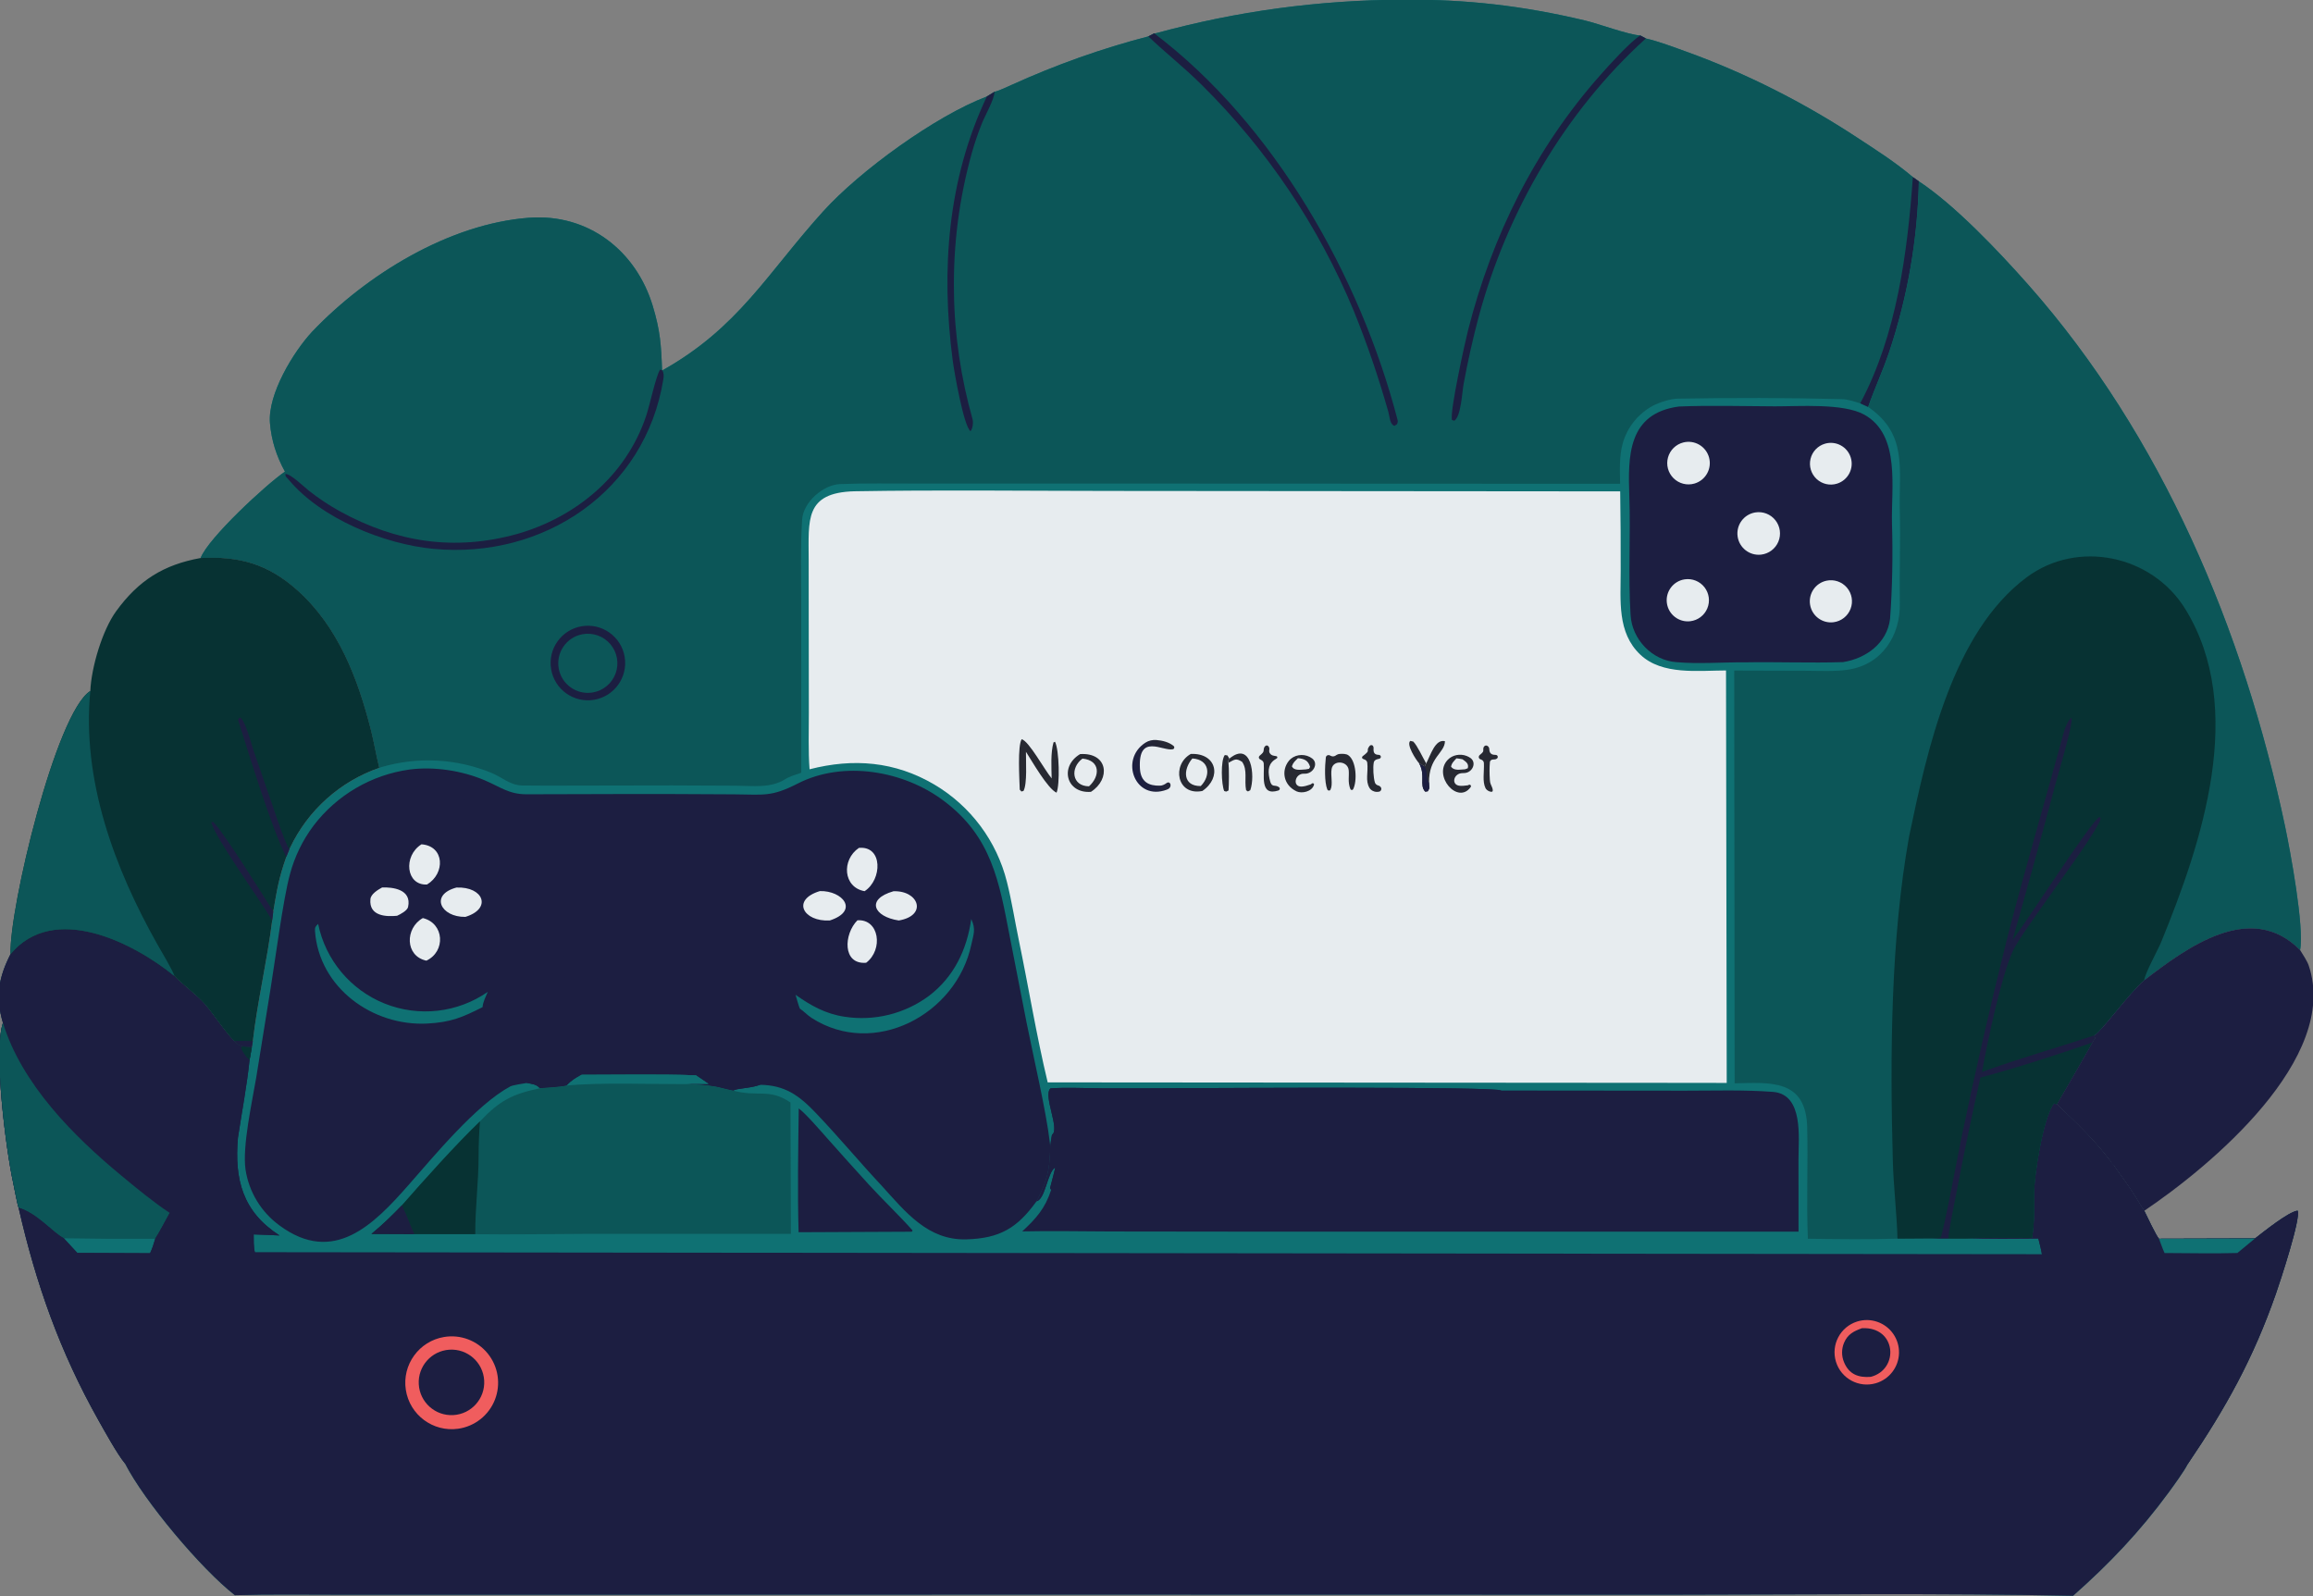 <svg width="971" height="670" viewBox="0 0 971 670" fill="none" xmlns="http://www.w3.org/2000/svg">
<rect x="0" y="0" width="971" height="670" fill="#808080" stroke="none"/>
<g clip-path="url(#clip0_40_20)">
<path d="M484.532 14C484.771 13.985 485.01 13.971 485.249 13.956C519.445 4.618 553.473 0.064 588.876 -0.142C615.688 -0.297 639.119 2.375 665.271 8.577C671.177 9.978 683.486 14.581 688.612 14.896L690.931 16.141C696.186 17.326 702.94 19.89 708.029 21.727C732.986 30.736 757.235 43.051 779.414 57.61C787.488 62.91 795.612 68.04 803.026 74.346L805.536 76.112C820.722 86.147 838.982 105.423 851.479 119.545C907.687 183.065 941.917 264.676 959.301 347.027C961.453 357.22 967.416 389.28 965.581 398.819C944.793 377.778 917.793 397.975 900.133 411.504C893.692 416.977 882.178 433.047 879.142 434.681L879.495 435.789C879.147 436.333 878.607 437.119 878.312 437.659C877.78 438.954 863.396 463.654 863.467 463.592C872.078 471.783 878.898 478.18 886.149 487.699L887.507 489.487C890.581 493.765 893.598 497.875 896.421 502.335C897.167 503.515 899.417 507.427 900.175 508.273C901.144 510.249 905.217 518.881 906.348 520.031L946.616 519.922C950.205 517.156 960.676 508.685 964.54 508.226C966.016 511.292 957.188 538.07 955.408 543.152C945.847 570.447 934.455 590.941 918.415 614.585C917.174 617.219 912.38 623.824 910.468 626.427C898.333 642.952 885.559 656.394 870.272 669.9C814.448 668.717 756.29 669.407 700.404 669.45L442.639 669.396L217.391 669.448L142.593 669.444C128.155 669.444 112.946 669.212 98.598 669.648C84.552 658.726 60.526 630.182 52.465 614.327C49.367 610.667 43.741 600.483 41.276 596.101C25.213 567.55 15.078 538.999 7.819 507.024C7.254 505.591 5.91 498.227 5.513 496.411C2.51 482.659 -2.833 441.298 1.243 429.395C-1.992 418.468 -0.593 410.393 4.429 400.55C22.556 378.76 55.847 395.606 73.229 409.746C76.224 413.055 82.467 417.453 86.033 421.598C89.858 426.044 94.537 433.339 98.302 436.999C99.842 438.609 99.754 438.525 101.885 439.231L105.711 439.632L106.15 437.036C107.92 421.281 112.226 402.936 114.27 386.376L114.717 382.648C116.314 373.404 117.021 368.674 120.181 359.743L121.439 356.644C121.558 356.378 121.678 356.113 121.797 355.847C129.278 340.105 142.767 328.026 159.236 322.322C157.958 317.21 157.076 311.793 155.755 306.56C150.282 284.889 141.995 263.144 124.939 247.858C112.527 236.735 100.455 233.368 84.222 234.247C87.369 225.902 111.994 203.125 119.622 197.985C116.087 191.566 113.942 184.932 113.337 177.634C112.334 165.531 123.1 147.749 131.119 139.154C154.017 115.149 188.636 93.932 222.005 91.414C247.063 89.523 267.077 105.323 274.045 128.489C277.164 138.858 277.572 144.827 277.939 155.552C310.081 137.608 322.108 114.65 345.647 88.654C360.985 71.715 392.798 48.599 414.287 40.509L417.489 38.531C418.796 38.348 423.21 36.309 424.711 35.627C443.109 27.261 462.493 20.35 482.077 15.281L484.532 14Z" fill="#0F7173"/>
<path d="M4.429 400.55C22.556 378.76 55.847 395.606 73.229 409.746C76.224 413.055 82.467 417.453 86.033 421.598C89.858 426.044 94.537 433.339 98.302 436.999C99.842 438.609 99.754 438.525 101.885 439.231L105.711 439.632L104.758 445.052C103.698 455.434 101.461 467.177 99.881 477.644C98.388 495.108 101.83 508.647 117.345 518.637C113.784 518.486 110.04 518.265 106.494 518.192C106.528 520.454 106.407 523.564 106.996 525.658L857.198 526.509C856.871 524.413 856.207 521.997 855.699 519.902C845.552 520.03 835.404 520.022 825.257 519.876C833.975 519.434 844.222 519.648 853.053 519.623L853.137 519.122C854.127 512.698 853.889 507.282 853.896 501.1C853.903 493.549 857.719 468.816 862.278 463.154L863.467 463.592C872.078 471.783 878.898 478.18 886.149 487.699L887.507 489.487C890.581 493.765 893.598 497.875 896.421 502.335C897.167 503.515 899.417 507.427 900.175 508.273C901.144 510.249 905.217 518.881 906.348 520.031L946.616 519.922C950.205 517.156 960.676 508.685 964.54 508.226C966.016 511.292 957.188 538.07 955.408 543.152C945.847 570.447 934.455 590.941 918.415 614.585C917.174 617.219 912.38 623.824 910.468 626.427C898.333 642.952 885.559 656.394 870.272 669.9C814.448 668.717 756.29 669.407 700.404 669.45L442.639 669.396L217.391 669.448L142.593 669.444C128.155 669.444 112.946 669.212 98.598 669.648C84.552 658.726 60.526 630.182 52.465 614.327C49.367 610.667 43.741 600.483 41.276 596.101C25.213 567.55 15.078 538.999 7.819 507.024C7.254 505.591 5.91 498.227 5.513 496.411C2.51 482.659 -2.833 441.298 1.243 429.395C-1.992 418.468 -0.593 410.393 4.429 400.55Z" fill="#1C1E41"/>
<path d="M853.053 519.623L853.137 519.122C854.127 512.698 853.889 507.282 853.896 501.1C853.903 493.549 857.719 468.816 862.278 463.154L863.467 463.592C872.078 471.783 878.898 478.18 886.149 487.699L887.507 489.487C890.581 493.765 893.598 497.875 896.421 502.335C897.167 503.515 899.417 507.427 900.175 508.273C901.144 510.249 905.217 518.881 906.348 520.031L946.616 519.922C950.205 517.156 960.676 508.685 964.54 508.226C966.016 511.292 957.188 538.07 955.408 543.152C945.847 570.447 934.455 590.941 918.415 614.585C906.209 615.096 894.529 615.278 882.578 612.159C858.683 605.922 835.025 591.987 819.578 572.551C814.362 565.987 809.976 558.883 805.64 551.794C826.269 549.955 851.77 559.054 868.553 570.615C877.477 576.762 884.677 583.613 892.38 590.995C897.172 595.588 908.046 607.056 913.093 609.677C907.034 602.744 899.828 595.849 893.481 588.729C878.157 571.541 862.612 548.968 857.198 526.509C856.871 524.413 856.207 521.997 855.699 519.902C845.552 520.03 835.404 520.022 825.257 519.876C833.975 519.434 844.222 519.648 853.053 519.623Z" fill="#1C1E41"/>
<path d="M906.348 520.031L946.616 519.922L939.253 525.997C928.175 536.819 922.028 545.331 917.158 559.96C914.941 547.208 913.574 538.38 908.677 526.011C907.881 524.265 907.05 521.869 906.348 520.031Z" fill="#1C1E41"/>
<path d="M906.348 520.031L946.616 519.922L939.253 525.997C929.498 526.296 918.524 526.03 908.677 526.011C907.881 524.265 907.05 521.869 906.348 520.031Z" fill="#0F7173"/>
<path d="M4.429 400.55C22.556 378.76 55.847 395.606 73.229 409.746C76.224 413.055 82.467 417.453 86.033 421.598C89.858 426.044 94.537 433.339 98.302 436.999C99.842 438.609 99.754 438.525 101.885 439.231L105.711 439.632L104.758 445.052C103.698 455.434 101.461 467.177 99.881 477.644C96.356 478.508 91.536 483.911 89.297 486.813C88.023 488.527 88.56 488.297 86.829 489.037C79.026 496.863 77.124 502.246 71.263 509.173C69.495 512.327 67.013 517.122 65.147 520.046C64.455 522.268 63.98 524.026 62.952 526.132L32.52 526.008L26.809 519.824C22.337 517.627 15.57 509.224 7.819 507.024C7.254 505.591 5.91 498.227 5.513 496.411C2.51 482.659 -2.833 441.298 1.243 429.395C-1.992 418.468 -0.593 410.393 4.429 400.55Z" fill="#1C1E41"/>
<path d="M1.243 429.395C9.148 455.118 30.839 476.9 51.096 493.639C57.282 498.751 64.572 504.797 71.263 509.173C69.495 512.327 67.013 517.122 65.147 520.046C64.455 522.268 63.98 524.026 62.952 526.132L32.52 526.008L26.809 519.824C22.337 517.627 15.57 509.224 7.819 507.024C7.254 505.591 5.91 498.227 5.513 496.411C2.51 482.659 -2.833 441.298 1.243 429.395Z" fill="#0C5658"/>
<path d="M26.809 519.824C39.587 520.05 52.367 520.124 65.147 520.046C64.455 522.268 63.98 524.026 62.952 526.132L32.52 526.008L26.809 519.824Z" fill="#0F7173"/>
<path d="M66.357 456.84C59.512 446.746 50.033 432.17 43.171 421.679C42.593 420.795 43.027 419.983 43.409 419.209C46.352 420.057 58.216 440.446 60.84 444.218C70.389 457.946 78.92 473.736 89.297 486.813C88.023 488.527 88.56 488.297 86.829 489.037C83.06 481.967 72.736 467.045 67.941 459.604C61.924 457.396 30.648 446.392 26.968 443.919L27.063 443.553C33.826 443.723 59.366 453.715 66.357 456.84Z" fill="#1C1E41"/>
<path d="M104.758 445.052C103.415 443.781 101.706 441.614 101.149 439.827L101.885 439.231L105.711 439.632L104.758 445.052Z" fill="#073233"/>
<path d="M89.297 486.813C91.536 483.911 96.356 478.508 99.881 477.644C98.388 495.108 101.83 508.647 117.345 518.637C113.784 518.486 110.04 518.265 106.494 518.192C106.528 520.454 106.407 523.564 106.996 525.658C107.15 528.738 106.76 532.202 106.187 535.228C100.499 565.257 80.296 588.434 59.013 608.684C69.922 602.78 78.152 592.578 86.328 583.398C104.368 563.141 130.509 552.668 157.543 552.962C154.407 563.326 151.319 571.831 144.686 580.608C122.689 609.715 86.207 613.41 52.465 614.327C49.367 610.667 43.741 600.483 41.276 596.101C25.213 567.55 15.078 538.999 7.819 507.024C15.57 509.224 22.337 517.627 26.809 519.824L32.52 526.008L62.952 526.132C63.98 524.026 64.455 522.268 65.147 520.046C67.013 517.122 69.495 512.327 71.263 509.173C77.124 502.246 79.026 496.863 86.829 489.037C88.56 488.297 88.023 488.527 89.297 486.813Z" fill="#1C1E41"/>
<path d="M32.52 526.008L62.952 526.132C56.981 540.68 55.242 550.621 54.396 565.966C47.885 547.741 43.948 540.901 32.52 526.008Z" fill="#1C1E41"/>
<path d="M186.428 561.258C193.352 560.107 200.36 562.769 204.774 568.226C209.189 573.683 210.326 581.093 207.753 587.624C205.179 594.154 199.292 598.795 192.342 599.774C181.779 601.262 171.984 593.98 170.365 583.437C168.747 572.894 175.906 563.008 186.428 561.258Z" fill="#F05D5E"/>
<path d="M188.658 566.591C196.267 566.108 202.816 571.906 203.259 579.517C203.701 587.128 197.867 593.646 190.254 594.048C182.698 594.446 176.24 588.666 175.801 581.113C175.362 573.56 181.108 567.071 188.658 566.591Z" fill="#1C1E41"/>
<path d="M779.63 554.768C782.41 553.897 785.396 553.946 788.146 554.907C793.698 556.85 797.361 562.156 797.207 568.036C797.053 573.916 793.119 579.024 787.473 580.673C780.348 582.755 772.875 578.709 770.724 571.604C768.573 564.499 772.547 556.988 779.63 554.768Z" fill="#F05D5E"/>
<path d="M781.643 557.565C796.187 556.834 797.408 574.876 785.358 577.989C780.215 578.412 776.185 576.948 774.094 571.767C773.026 569.17 773.045 566.253 774.144 563.67C775.695 560.06 778.162 558.861 781.643 557.565Z" fill="#1C1E41"/>
<path d="M484.532 14C484.771 13.985 485.01 13.971 485.249 13.956C519.445 4.618 553.473 0.064 588.876 -0.142C615.688 -0.297 639.119 2.375 665.271 8.577C671.177 9.978 683.486 14.581 688.612 14.896L690.931 16.141C696.186 17.326 702.94 19.89 708.029 21.727C732.986 30.736 757.235 43.051 779.414 57.61C787.488 62.91 795.612 68.04 803.026 74.346L805.536 76.112C805.015 100.521 800.805 124.711 793.05 147.861C790.383 155.719 786.928 163.178 784.245 170.824L780.922 169.326C778.502 168.535 775.663 167.625 773.112 167.557C750.22 166.952 727.14 166.946 704.246 167.355C701.239 167.409 696.504 168.955 693.968 170.289C687.77 173.605 683.178 179.288 681.238 186.043C679.718 191.402 680.043 197.554 680.12 203.094L453.932 202.995L384.553 202.999C373.959 203.013 363.293 202.816 352.717 203.208C345.508 203.476 337.206 210.841 336.736 218.108C335.981 229.764 336.336 241.829 336.358 253.558L336.367 324.376C334.305 325.067 331.418 325.975 329.623 327.101C323.423 330.989 316.258 329.865 308.935 329.827L282.053 329.711L240.934 329.783C233.671 329.801 226.41 329.857 219.149 329.739C214.229 329.659 210.86 326.332 206.426 324.501C191.761 318.436 175.466 317.552 160.23 321.994C159.899 322.103 159.567 322.212 159.236 322.322C157.958 317.21 157.076 311.793 155.755 306.56C150.282 284.889 141.995 263.144 124.939 247.858C112.527 236.735 100.455 233.368 84.222 234.247C87.369 225.902 111.994 203.125 119.622 197.985C116.087 191.566 113.942 184.932 113.337 177.634C112.334 165.531 123.1 147.749 131.119 139.154C154.017 115.149 188.636 93.932 222.005 91.414C247.063 89.523 267.077 105.323 274.045 128.489C277.164 138.858 277.572 144.827 277.939 155.552C310.081 137.608 322.108 114.65 345.647 88.654C360.985 71.715 392.798 48.599 414.287 40.509L417.489 38.531C418.796 38.348 423.21 36.309 424.711 35.627C443.109 27.261 462.493 20.35 482.077 15.281L484.532 14Z" fill="#0C5658"/>
<path d="M484.532 14C534.903 52.116 571.026 115.915 586.724 176.367C586.881 176.971 586.706 177.53 586.478 178.076L585.385 178.781C583.378 178.095 583.38 174.818 582.807 172.805C578.662 158.241 573.98 144.493 568.285 130.443C553.52 94.908 531.824 62.67 504.463 35.612C496.641 27.84 489.235 22.186 482.077 15.281L484.532 14Z" fill="#1C1E41"/>
<path d="M690.931 16.141C656.973 46.934 632.622 88.881 620.742 133.038C618.263 142.365 616.152 151.786 614.413 161.279C613.768 164.788 613.354 174.756 610.535 176.629L609.541 176.306C608.535 172.942 614.995 143.743 616.257 138.768C626.361 98.95 644.501 62.356 671.806 31.519C675.206 27.679 684.55 17.294 688.612 14.896L690.931 16.141Z" fill="#1C1E41"/>
<path d="M417.489 38.531C417.465 41.689 413.558 48.399 412.162 51.905C410.59 55.846 409.217 59.864 408.05 63.943C402.654 83.134 400.105 103.014 400.485 122.945C400.666 140.405 403.469 159.003 408.22 175.75C408.651 177.271 408.433 179.766 407.425 181.01C404.525 178.881 400.551 155.898 399.942 151.254C394.973 113.315 397.805 75.242 414.287 40.509L417.489 38.531Z" fill="#1C1E41"/>
<path d="M803.026 74.346L805.536 76.112C805.015 100.521 800.805 124.711 793.05 147.861C790.383 155.719 786.928 163.178 784.245 170.824L780.922 169.326C796.21 140.686 800.749 106.153 803.026 74.346Z" fill="#1C1E41"/>
<path d="M244.239 262.893C252.756 261.482 260.807 267.234 262.234 275.749C263.661 284.263 257.924 292.325 249.412 293.768C240.878 295.214 232.79 289.459 231.359 280.922C229.929 272.385 235.699 264.308 244.239 262.893Z" fill="#1C1E41"/>
<path d="M244.454 266.26C248.848 265.425 253.352 267.018 256.243 270.432C259.134 273.845 259.964 278.549 258.417 282.746C256.87 286.943 253.185 289.983 248.77 290.703C242.067 291.797 235.73 287.3 234.549 280.612C233.368 273.923 237.782 267.528 244.454 266.26Z" fill="#0C5658"/>
<path d="M277.09 155.151L278.039 155.484C278.717 156.611 278.686 157.863 278.477 159.178C270.941 206.146 228.221 234.803 181.968 230.409C161.128 228.429 134.674 217.634 121.106 201.27C119.888 199.801 119.909 200.395 119.79 198.974C121.952 198.838 127.531 204.276 129.492 205.85C133.654 209.147 138.082 212.095 142.73 214.664C166.509 227.719 190.723 231.423 217.041 224.177C241.997 217.034 262.914 199.546 271.261 174.575C272.748 170.129 275.314 158.037 277.09 155.151Z" fill="#1C1E41"/>
<path d="M805.536 76.112C820.722 86.147 838.982 105.423 851.479 119.545C907.687 183.065 941.917 264.676 959.301 347.027C961.453 357.22 967.416 389.28 965.581 398.819C944.793 377.778 917.793 397.975 900.133 411.504C893.692 416.977 882.178 433.047 879.142 434.681L879.495 435.789C879.147 436.333 878.607 437.119 878.312 437.659C877.78 438.954 863.396 463.654 863.467 463.592L862.278 463.154C857.719 468.816 853.903 493.549 853.896 501.1C853.889 507.282 854.127 512.698 853.137 519.122L853.053 519.623C844.222 519.648 833.975 519.434 825.257 519.876L817.898 519.894C815.585 519.909 813.272 519.902 810.959 519.876L796.561 519.972C784.797 520.359 770.772 520.167 758.939 520.014C758.315 504.558 759.03 488.755 758.664 473.267C758.181 452.82 743.052 454.468 728.204 454.779L728.026 281.489L757.868 281.576C763.65 281.588 770.149 281.964 775.759 281.138C789.994 279.042 797.93 266.794 797.541 253.048C797.349 240.251 797.868 227.38 797.541 214.589C797.088 196.836 800.974 182.332 784.245 170.824C786.928 163.178 790.383 155.719 793.05 147.861C800.805 124.711 805.015 100.521 805.536 76.112Z" fill="#0C5658"/>
<path d="M796.561 519.972C796.291 509.477 794.903 498.193 794.607 487.283C793.412 443.242 793.671 394.406 801.458 351.054C809.01 314.971 819.648 265.568 850.762 242.376C872.219 226.382 903.434 233.039 917.379 255.648C943.182 297.482 924.406 353.634 907.26 395.464C905.784 399.064 900.565 408.302 900.133 411.504C893.692 416.977 882.178 433.047 879.142 434.681L879.495 435.789C879.147 436.333 878.607 437.119 878.312 437.659C877.78 438.954 863.396 463.654 863.467 463.592L862.278 463.154C857.719 468.816 853.903 493.549 853.896 501.1C853.889 507.282 854.127 512.698 853.137 519.122L853.053 519.623C844.222 519.648 833.975 519.434 825.257 519.876L817.898 519.894C815.585 519.909 813.272 519.902 810.959 519.876L796.561 519.972Z" fill="#073233"/>
<path d="M878.312 437.659C877.78 438.954 863.396 463.654 863.467 463.592L862.278 463.154C857.719 468.816 853.903 493.549 853.896 501.1C853.889 507.282 854.127 512.698 853.137 519.122L853.053 519.623C844.222 519.648 833.975 519.434 825.257 519.876L817.898 519.894C818.003 516.974 820.5 504.92 821.166 501.441C824.283 485.021 827.687 468.656 831.375 452.355C844.463 448.93 865.938 442.054 878.312 437.659Z" fill="#073233"/>
<path d="M810.959 519.876C812.474 519.825 813.18 519.847 814.687 519.49C815.713 518.084 822.407 482.541 823.13 478.97C829.118 450.128 835.698 421.411 842.867 392.839C850.241 364.424 858.667 335.716 866.413 307.346C866.898 305.573 868.128 302.274 869.633 301.275C870.345 303.927 863.993 324.986 862.787 329.518C856.99 351.258 851.019 372.951 844.876 394.595C850.159 387.975 877.995 344.388 881.372 342.949L881.903 343.523C880.645 349.821 848.481 391.137 844.91 399.38C839.723 411.355 834.422 437.035 832.04 450.011C846.928 444.526 863.856 439.744 879.142 434.681L879.495 435.789C879.147 436.333 878.607 437.119 878.312 437.659C865.938 442.054 844.463 448.93 831.375 452.355C827.687 468.656 824.283 485.021 821.166 501.441C820.5 504.92 818.003 516.974 817.898 519.894C815.585 519.909 813.272 519.902 810.959 519.876Z" fill="#1C1E41"/>
<path d="M358.607 206.235C393.986 205.62 430.806 206.073 466.273 206.093L680.157 206.276C680.329 217.379 680.398 228.484 680.363 239.588C680.396 252 678.759 265.543 688.644 274.857C697.806 283.491 712.869 281.481 724.584 281.451L724.879 454.603L704.25 454.574L439.821 454.372C435.094 434.714 431.76 414.178 427.643 394.375C426.012 386.529 424.678 377.968 422.713 370.246C418.446 353.107 407.493 338.391 392.3 329.384C375.738 319.607 358.204 318.202 339.849 322.944C339.28 315.348 339.564 306.926 339.552 299.238L339.505 259.203L339.484 234.92C339.467 218.271 337.73 206.808 358.607 206.235Z" fill="#E7ECEF"/>
<path d="M453.436 316.564C465.138 315.809 466.382 327.016 457.976 332.407C447.609 333.2 444.685 321.762 453.436 316.564Z" fill="#272932"/>
<path d="M454.421 318.453C461.994 319.199 461.872 325.859 457.164 330.091C449.895 330.017 449.195 322.282 454.421 318.453Z" fill="#E7ECEF"/>
<path d="M499.899 316.5C510.709 316.009 513.104 326.347 504.744 332.05C493.962 334.162 491.814 321.001 499.899 316.5Z" fill="#272932"/>
<path d="M500.555 318.398C507.838 318.867 508.448 325.556 504.078 329.98C496.443 330.059 496.603 322.98 500.555 318.398Z" fill="#E7ECEF"/>
<path d="M428.912 310.301C432.042 311.233 438.356 322.98 441.488 326.766C441.399 322.045 441.016 316.067 442.268 311.645L442.899 311.388C444.689 314.886 444.992 329.393 443.54 332.763C439.813 331.096 433.262 319.571 430.695 315.594C430.633 319.544 431.303 329.008 429.667 332.028L428.794 332.276L428.09 331.487C427.961 327.054 427.108 313.067 428.912 310.301Z" fill="#272932"/>
<path d="M541.075 319.386C543.127 316.859 546.93 316.259 549.823 317.751C550.187 317.939 550.531 318.152 550.848 318.394C553.728 320.592 551.164 325.017 547.548 324.793C543.537 324.544 542.413 330.35 546.429 330.2C547.524 330.159 548.773 329.795 550.145 329.314C550.262 329.273 550.371 329.211 550.466 329.132L550.736 328.91C550.915 328.763 551.167 328.741 551.369 328.856C551.573 328.972 551.687 329.206 551.622 329.432C550.79 332.365 546.491 333.223 544.321 332.215C538.725 329.616 537.801 323.419 541.075 319.386Z" fill="#272932"/>
<path d="M544.877 318.284C547.507 318.49 549.246 319.28 549.982 321.958L549.518 322.74L548.125 322.99C546.114 323.082 543.245 323.709 542.341 321.679C542.899 320.033 543.649 319.508 544.877 318.284Z" fill="#E7ECEF"/>
<path d="M607.748 318.978C609.744 316.876 613.007 316.295 615.707 317.347C616.288 317.574 616.832 317.858 617.313 318.208C620.011 320.171 618.139 324.326 614.807 324.515C614.496 324.533 614.183 324.543 613.872 324.551C610.162 324.649 609.07 329.48 612.762 329.863C613.732 329.964 614.842 329.846 616.137 329.679C616.302 329.658 616.458 329.59 616.589 329.488C616.697 329.405 616.722 329.402 616.858 329.402C617.173 329.404 617.456 329.618 617.513 329.928C617.542 330.085 617.504 330.256 617.411 330.386C612.017 337.956 601.36 325.705 607.748 318.978Z" fill="#272932"/>
<path d="M611.416 318.341C612.394 318.426 613.007 318.562 613.971 318.744C615.424 319.818 616.691 320.538 616.185 322.506L615.046 322.938C612.898 323.04 610.503 323.653 609.154 321.875C609.426 320.288 610.327 319.571 611.416 318.341Z" fill="#E7ECEF"/>
<path d="M480.875 311.746C482.226 310.882 483.848 310.529 485.448 310.652C488.034 310.852 490.801 311.572 492.692 313.161C492.946 313.375 493.026 313.726 492.917 314.039C492.836 314.272 492.661 314.465 492.421 314.522C488.171 315.525 477.715 307.558 478.54 322.593C478.853 328.297 482.328 329.951 487.023 329.816C487.95 329.79 488.919 329.32 489.661 328.764C491.28 327.552 492.225 330.209 490.461 331.198C490.258 331.312 490.039 331.414 489.803 331.502C476.518 336.47 469.814 318.82 480.875 311.746Z" fill="url(#paint0_linear_40_20)"/>
<path d="M561.064 316.94C561.47 316.675 561.937 316.517 562.421 316.488C563.653 316.414 565.092 316.392 566.028 317.047C569.42 319.418 569.813 327.894 568.051 331.312C567.947 331.514 567.736 331.632 567.51 331.638C567.242 331.645 566.993 331.492 566.892 331.244C565.688 328.281 566.472 325.657 566.173 323.215C565.704 319.374 559.687 318.937 559.024 322.75C558.51 325.7 559.656 329.171 558.541 331.506C558.374 331.855 557.949 331.964 557.596 331.804C557.42 331.725 557.276 331.586 557.203 331.407C555.95 328.324 556.166 321.604 556.584 317.986C556.634 317.557 556.923 317.197 557.327 317.046C557.647 316.926 558.002 316.951 558.302 317.114L558.625 317.289C559.265 317.637 560.044 317.606 560.654 317.208L561.064 316.94Z" fill="#272932"/>
<path d="M622.695 314.416C622.666 313.512 623.403 312.707 624.247 313.031C624.754 313.226 625.151 313.767 625.187 314.309C625.217 314.772 625.251 315.067 625.34 315.433C625.527 316.199 626.199 316.752 626.984 316.833C627.309 316.866 627.634 316.891 627.962 316.909C628.333 316.93 628.652 317.182 628.747 317.541C628.822 317.822 628.751 318.126 628.537 318.322C627.939 318.868 627.66 318.766 626.537 318.862C626.198 318.891 625.89 319.073 625.688 319.347C625.553 319.531 625.471 319.75 625.453 319.978C625.252 322.587 625.275 324.782 625.449 327.415C625.504 328.242 625.614 328.762 625.772 329.096C626.796 331.265 627.356 333.069 625.134 332.164C624.574 331.936 623.896 331.423 623.629 330.881C622.218 328.018 623.11 324.069 622.943 320.334C622.914 319.699 622.504 319.151 621.914 318.917C621.761 318.856 621.608 318.797 621.454 318.738C621.06 318.586 620.793 318.213 620.785 317.79C620.779 317.482 620.914 317.186 621.15 316.988C622.659 315.719 622.735 315.65 622.695 314.416Z" fill="#272932"/>
<path d="M574.909 313.195C575.302 312.68 576.019 312.623 576.385 313.158C576.536 313.379 576.636 313.669 576.627 313.937C576.598 314.744 576.566 315.154 576.73 315.705C576.936 316.397 577.63 316.804 578.352 316.847L578.87 316.878C579.11 316.893 579.333 317.008 579.484 317.195L579.504 317.22C579.688 317.448 579.733 317.758 579.621 318.029C579.524 318.264 579.32 318.439 579.073 318.5L578.151 318.728C577.446 318.902 576.838 319.365 576.709 320.08C576.319 322.231 576.551 326.308 577.168 328.45C577.375 329.169 578.009 329.612 578.734 329.796C579.048 329.875 579.149 329.943 579.507 330.29C579.776 330.552 579.909 330.924 579.87 331.297C579.813 331.828 579.42 332.27 578.891 332.35C577.815 332.511 577.183 332.435 576.271 331.991C575.72 331.723 575.243 331.312 574.929 330.787C573.071 327.683 574.433 324.332 573.989 320.243C573.925 319.653 573.546 319.145 573.002 318.909C572.744 318.797 572.485 318.692 572.219 318.591C571.97 318.497 571.798 318.265 571.79 317.998C571.783 317.786 571.886 317.581 572.056 317.454C575.85 314.598 573.096 315.571 574.909 313.195Z" fill="#272932"/>
<path d="M530.55 314.395C530.655 313.435 531.571 312.523 532.322 313.13C532.72 313.452 532.951 314.069 532.872 314.574C532.81 314.975 532.778 315.243 532.825 315.549C532.939 316.303 533.562 316.895 534.286 317.134C534.716 317.276 535.046 317.302 535.821 317.44C535.994 317.471 536.137 317.592 536.197 317.758C536.283 317.994 536.177 318.257 535.957 318.379C532.487 320.313 532.176 323.054 532.914 326.788C533.816 331.344 535.085 328.937 537.013 330.548C537.48 330.938 537.261 331.653 536.683 331.841C528.619 334.426 530.962 325.131 530.518 320.465C530.454 319.793 529.982 319.259 529.362 318.992C528.974 318.825 528.589 318.565 528.489 318.155C528.275 317.283 529.343 316.996 530.153 315.947C530.347 315.696 530.441 315.386 530.475 315.07C530.497 314.878 530.522 314.643 530.55 314.395Z" fill="#272932"/>
<path d="M598.72 320.464C600.611 316.908 602.476 310.175 606.588 311.142C606.545 316.164 599.724 317.842 599.911 328.609C599.959 330.709 600.315 330.738 599.384 332.17L598.325 332.34C595.683 329.612 598.594 325.438 595.696 320.362L598.038 321.74L598.72 320.464Z" fill="#272932"/>
<path d="M595.696 320.362L598.038 321.74C599.669 324.706 598.102 325.683 599.911 328.609C599.959 330.709 600.315 330.738 599.384 332.17L598.325 332.34C595.683 329.612 598.594 325.438 595.696 320.362Z" fill="#1C1E41"/>
<path d="M516.08 318.471C525.381 310.766 527.009 325.812 524.865 331.724L523.882 332.252L523.111 331.727C522.294 327.36 523.827 323.328 521.453 319.817C518.848 318.184 518.377 318.786 515.718 320.218C515.449 319.197 515.504 319.733 516.08 318.471Z" fill="#272932"/>
<path d="M515.718 320.218C515.987 322.329 515.935 329.591 515.74 331.817C514.547 332.409 515.148 332.396 513.92 332.068C512.724 329.278 512.385 319.279 514.173 316.957L515.274 317.119L516.08 318.471C515.504 319.733 515.449 319.197 515.718 320.218Z" fill="#272932"/>
<path d="M595.696 320.362C594.47 319.053 590.214 312.486 592.053 311.02L593.294 311.311C595.015 313.003 597.179 317.866 598.72 320.464L598.038 321.74L595.696 320.362Z" fill="#272932"/>
<path d="M221.23 454.614C219.764 454.84 215.255 455.518 214.198 456.086C199.95 463.733 182.194 485.313 171.44 497.53C156.963 513.975 140.15 531.198 117.464 514.53C109.703 508.93 104.518 500.446 103.075 490.985C101.663 481.333 105.819 462.656 107.582 452.234L113.585 415.025C115.514 403.244 118.834 377.516 121.719 366.999C123.684 359.619 127.052 352.687 131.638 346.58C141.447 333.717 155.945 325.254 171.97 323.038C182.268 321.696 193.959 323.505 203.497 327.572C209.989 330.34 213.672 333.432 220.965 333.434C240.614 333.439 260.319 333.269 279.964 333.321L308.2 333.456C320.495 333.514 323.637 334.691 334.898 328.924C354.077 319.101 379.509 323.545 396.26 336.238C416.337 351.289 419.455 370.194 423.863 392.964L430.945 429.214C433.726 443.218 439.229 466.6 440.734 479.697C440.793 480.197 440.846 480.698 440.895 481.199C440.794 491.095 439.723 495.459 435.202 504.298C435.148 504.341 435.094 504.384 435.04 504.427C427.074 515.41 419.842 519.89 405.621 520.274C389.509 520.709 380.148 508.78 370.086 497.708C360.679 487.657 351.863 477.007 342.34 467.068C335.318 459.739 329.429 455.539 319.076 455.394C314.995 456.94 309.339 456.765 307.805 457.84C306.439 457.686 302.189 456.469 300.305 456.137C295.779 455.34 292.365 455.254 287.811 455.114C290.415 454.848 294.72 455.007 297.458 455.033L292.134 451.403C276.115 450.861 260.12 451.212 244.102 451.205C241.41 452.777 240.193 453.409 237.925 455.693C235.171 456.349 229.694 456.615 226.651 456.836C225.137 455.129 223.489 455.095 221.23 454.614Z" fill="#1C1E41"/>
<path d="M321.95 405.267C321.783 404.35 319.773 400.499 319.237 399.516C311.674 385.607 313.775 367.2 322.851 354.372C350.75 314.935 410.772 337.977 407.735 385.802C405.927 398.62 400.463 410.128 389.953 418.078C379.785 425.615 367.02 428.76 354.515 426.811C346.556 425.613 340.428 422.176 333.966 417.601C330.837 412.961 326.247 408.822 321.95 405.267Z" fill="#1C1E41"/>
<path d="M360.568 355.942C370.689 354.969 370.396 369.279 362.958 374.111C353.896 372.508 353.213 360.927 360.568 355.942Z" fill="#E7ECEF"/>
<path d="M359.953 386.333C369.128 385.71 370.905 398.633 363.609 404.16C353.541 404.983 354.204 392.085 359.953 386.333Z" fill="#E7ECEF"/>
<path d="M344.188 374.072C353.703 373.812 360.9 382.331 348.34 386.409C337.254 387.023 332.049 377.74 344.188 374.072Z" fill="#E7ECEF"/>
<path d="M375.077 374.141C385.725 373.754 389.485 384.346 377.319 386.413C366.814 384.851 363.316 377.505 375.077 374.141Z" fill="#E7ECEF"/>
<path d="M133.552 387.854C129.385 367.505 139.388 346.89 157.953 337.571C176.517 328.252 199.025 332.547 212.853 348.047C226.681 363.548 228.39 386.398 217.022 403.783C213.791 408.724 209.637 412.997 204.788 416.367C192.102 425.183 175.835 427.034 161.492 421.294C147.15 415.553 136.652 402.989 133.552 387.854Z" fill="#1C1E41"/>
<path d="M177.509 385.397C186.559 387.585 187.188 399.444 178.987 403.279C169.978 401.358 169.954 389.631 177.509 385.397Z" fill="#E7ECEF"/>
<path d="M176.933 354.435C186.705 355.153 186.969 366.712 179.259 371.315C170.417 371.786 169.14 359.319 176.933 354.435Z" fill="#E7ECEF"/>
<path d="M191.626 372.586C203.032 372.12 206.626 381.476 195.373 384.902C184.968 385.066 180.32 375.582 191.626 372.586Z" fill="#E7ECEF"/>
<path d="M160.421 372.549C164.598 372.398 172.952 373.194 171.317 380.736C170.988 382.251 168.137 383.791 166.697 384.433C162.481 384.855 154.749 384.807 155.51 377.391C155.725 375.294 158.636 373.518 160.421 372.549Z" fill="#E7ECEF"/>
<path d="M292.134 451.403C283.256 442.388 278.526 431.675 283.49 419.039C286.16 412.258 291.433 406.827 298.133 403.959C307.056 400.091 313.589 401.926 321.95 405.267C326.247 408.822 330.837 412.961 333.966 417.601C334.312 418.763 335.344 422.518 335.781 423.411C337.282 439.056 332.584 447.672 319.076 455.394C314.995 456.94 309.339 456.765 307.805 457.84C306.439 457.686 302.189 456.469 300.305 456.137C295.779 455.34 292.365 455.254 287.811 455.114C290.415 454.848 294.72 455.007 297.458 455.033L292.134 451.403Z" fill="#1C1E41"/>
<path d="M305.441 405.722C313.914 404.538 322.367 408.012 327.558 414.812C332.75 421.611 333.874 430.681 330.5 438.542C327.125 446.404 319.776 451.836 311.27 452.756C298.4 454.148 286.794 444.956 285.202 432.109C283.609 419.262 292.62 407.514 305.441 405.722Z" fill="#1C1E41"/>
<path d="M306.688 409.752C317.544 408.51 327.329 416.361 328.468 427.229C329.607 438.096 321.662 447.806 310.784 448.841C300.052 449.862 290.501 442.047 289.378 431.325C288.254 420.604 295.978 410.978 306.688 409.752Z" fill="#1C1E41"/>
<path d="M217.022 403.783L217.753 403.634C219.307 403.302 222.557 402.069 224.235 401.488C230.565 399.297 237.671 400.669 243.33 404.169C249.717 408.17 254.203 414.595 255.756 421.969C258.846 436.06 252.833 442.209 244.102 451.205C241.41 452.777 240.193 453.409 237.925 455.693C235.171 456.349 229.694 456.615 226.651 456.836C225.137 455.129 223.489 455.095 221.23 454.614C207.295 447.463 200.339 439.505 202.586 422.793C202.704 420.689 203.925 418.374 204.788 416.367C209.637 412.997 213.791 408.724 217.022 403.783Z" fill="#1C1E41"/>
<path d="M226.221 408.847C237.001 407.38 246.941 414.901 248.459 425.675C249.977 436.449 242.502 446.424 231.736 447.993C220.897 449.572 210.841 442.036 209.313 431.191C207.785 420.345 215.368 410.324 226.221 408.847Z" fill="#1C1E41"/>
<path d="M333.966 417.601C340.428 422.176 346.556 425.613 354.515 426.811C367.02 428.76 379.785 425.615 389.953 418.078C400.463 410.128 405.927 398.62 407.735 385.802C409.774 390.192 408.666 392.253 407.753 396.567C401.536 425.942 366.911 444.239 340.695 427.301C338.95 426.174 337.428 424.491 335.781 423.411C335.344 422.518 334.312 418.763 333.966 417.601Z" fill="#0F7173"/>
<path d="M202.586 422.793C194.211 427.016 189.353 429.15 179.439 429.675C156.419 430.893 133.955 414.641 132.237 390.873C132.123 389.299 132.487 388.84 133.552 387.854C136.652 402.989 147.15 415.553 161.492 421.294C175.835 427.034 192.102 425.183 204.788 416.367C203.925 418.374 202.704 420.689 202.586 422.793Z" fill="#0F7173"/>
<path d="M440.895 481.199C441.103 479.486 441.257 478.021 441.625 476.337C445.129 474.135 437.778 459.971 440.978 456.911C446.088 456.42 457.243 456.838 462.75 456.876C474.868 456.914 486.986 456.887 499.103 456.797C510.59 456.762 627.696 456.078 630.363 457.793L707.368 457.865C719.455 457.871 732.308 457.439 744.276 458.365C757.242 459.369 754.995 477.623 755.007 486.495L755.027 517.046L534.812 517.048L466.293 516.966C454.072 516.94 441.273 516.66 429.128 516.937C434.968 511.492 438.752 507.325 441.279 499.487L440.819 498.731C441.13 497.399 442.964 490.851 442.936 490.084C439.63 492.34 438.916 503.156 435.202 504.298C439.723 495.459 440.794 491.095 440.895 481.199Z" fill="#1C1E41"/>
<path d="M440.895 481.199C441.103 479.486 441.257 478.021 441.625 476.337C445.129 474.135 437.778 459.971 440.978 456.911C446.088 456.42 457.243 456.838 462.75 456.876C474.868 456.914 486.986 456.887 499.103 456.797C510.59 456.762 627.696 456.078 630.363 457.793L501.84 457.802L463.575 457.686C456.948 457.662 447.087 457.399 440.682 457.947C443.151 470.744 446.7 486.915 441.279 499.487L440.819 498.731C441.13 497.399 442.964 490.851 442.936 490.084C439.63 492.34 438.916 503.156 435.202 504.298C439.723 495.459 440.794 491.095 440.895 481.199Z" fill="#1C1E41"/>
<path d="M704.797 170.654C717.811 170.107 731.92 170.535 745.047 170.581C755.124 170.617 773.828 169.182 782.62 174.067C798.08 182.656 793.799 205.127 794.264 220.054C794.654 232.585 794.408 247.221 793.441 259.833C792.19 270.049 783.281 276.444 773.715 277.948C760.21 278.389 745.871 277.799 732.249 278.051C722.912 277.968 713.062 278.796 703.801 277.973C693.608 277.283 685.119 268.45 684.522 258.194C683.452 241.695 684.571 224.843 683.99 208.332C683.393 191.383 683.361 173.524 704.797 170.654Z" fill="#1C1E41"/>
<path d="M736.383 211.816C743.13 210.661 749.545 215.168 750.746 221.908C751.947 228.647 747.484 235.092 740.753 236.339C733.957 237.598 727.435 233.082 726.223 226.277C725.01 219.473 729.57 212.983 736.383 211.816Z" fill="#1C1E41"/>
<path d="M736.82 215.125C740.033 214.584 743.285 215.833 745.31 218.385C747.334 220.936 747.811 224.387 746.555 227.393C745.298 230.398 742.506 232.482 739.268 232.833C734.46 233.354 730.109 229.958 729.447 225.167C728.785 220.376 732.051 215.927 736.82 215.125Z" fill="#E7ECEF"/>
<path d="M705.208 240.255C711.812 238.378 718.68 242.242 720.504 248.861C722.328 255.48 718.41 262.317 711.777 264.088C705.218 265.84 698.474 261.974 696.67 255.43C694.867 248.886 698.678 242.111 705.208 240.255Z" fill="#1C1E41"/>
<path d="M707.262 243.201C710.427 242.738 713.596 244.015 715.556 246.543C717.515 249.071 717.962 252.458 716.724 255.408C715.487 258.357 712.757 260.412 709.58 260.785C704.764 261.35 700.387 257.943 699.754 253.135C699.12 248.328 702.465 243.903 707.262 243.201Z" fill="#E7ECEF"/>
<path d="M705.558 182.694C712.092 180.941 718.812 184.801 720.591 191.327C722.369 197.853 718.536 204.589 712.017 206.393C705.461 208.207 698.68 204.348 696.891 197.785C695.103 191.223 698.989 184.456 705.558 182.694Z" fill="#1C1E41"/>
<path d="M706.676 185.739C711.414 184.555 716.226 187.395 717.48 192.115C718.734 196.835 715.967 201.688 711.265 203.012C708.162 203.887 704.828 203.021 702.541 200.747C700.255 198.474 699.37 195.145 700.227 192.036C701.083 188.927 703.548 186.521 706.676 185.739Z" fill="#E7ECEF"/>
<path d="M765.555 182.794C769.84 181.694 774.385 182.99 777.444 186.186C780.504 189.381 781.601 193.979 780.316 198.212C779.03 202.445 775.561 205.655 771.241 206.609C764.718 208.05 758.243 203.995 756.692 197.497C755.14 190.999 759.084 184.456 765.555 182.794Z" fill="#1C1E41"/>
<path d="M766.194 186.24C770.796 184.935 775.593 187.563 776.971 192.144C778.349 196.724 775.798 201.563 771.24 203.014C768.226 203.974 764.929 203.234 762.614 201.079C760.299 198.924 759.325 195.688 760.067 192.613C760.809 189.538 763.151 187.102 766.194 186.24Z" fill="#E7ECEF"/>
<path d="M765.38 240.779C769.587 239.557 774.125 240.697 777.255 243.761C780.385 246.826 781.621 251.339 780.488 255.57C779.355 259.802 776.029 263.094 771.787 264.184C765.367 265.834 758.812 262.028 757.062 255.635C755.312 249.243 759.015 242.628 765.38 240.779Z" fill="#1C1E41"/>
<path d="M766.765 243.772C769.94 243.096 773.23 244.212 775.338 246.681C777.446 249.149 778.033 252.574 776.868 255.604C775.703 258.634 772.973 260.782 769.754 261.202C765.044 261.817 760.689 258.604 759.886 253.923C759.084 249.242 762.119 244.762 766.765 243.772Z" fill="#E7ECEF"/>
<path d="M244.102 451.205C260.12 451.212 276.115 450.861 292.134 451.403L297.458 455.033C294.72 455.007 290.415 454.848 287.811 455.114C292.365 455.254 295.779 455.34 300.305 456.137C302.189 456.469 306.439 457.686 307.805 457.84C318.457 460.674 322.748 456.709 331.845 462.817L332.014 517.976L246.336 517.971C230.9 518.006 214.879 518.317 199.516 518.105L173.976 518.08L155.927 518.003C160.936 513.835 164.248 510.59 168.729 505.978C178.012 495.378 191.446 480.387 201.505 470.738C209.843 461.918 215.064 459.322 226.651 456.836C229.694 456.615 235.171 456.349 237.925 455.693C240.193 453.409 241.41 452.777 244.102 451.205Z" fill="#0C5658"/>
<path d="M168.729 505.978C178.012 495.378 191.446 480.387 201.505 470.738C201.089 475.541 200.926 480.65 200.917 485.473C200.899 496.24 199.446 507.4 199.516 518.105L173.976 518.08L155.927 518.003C160.936 513.835 164.248 510.59 168.729 505.978Z" fill="#073233"/>
<path d="M168.729 505.978C170.885 510.268 172.153 514.363 173.976 518.08L155.927 518.003C160.936 513.835 164.248 510.59 168.729 505.978Z" fill="#1C1E41"/>
<path d="M244.102 451.205C260.12 451.212 276.115 450.861 292.134 451.403L297.458 455.033C294.72 455.007 290.415 454.848 287.811 455.114C272.708 455.159 252.441 454.333 237.925 455.693C240.193 453.409 241.41 452.777 244.102 451.205Z" fill="#0F7173"/>
<path d="M335.312 465.317C338.151 467.342 344.461 474.691 347.081 477.633C352.92 484.227 358.807 490.777 364.742 497.284C370.468 503.552 377.903 510.645 383.096 516.528L382.78 517.064L335.254 517.284C334.759 501.072 335.1 481.591 335.312 465.317Z" fill="#1C1E41"/>
<path d="M84.222 234.247C100.455 233.368 112.527 236.735 124.939 247.858C141.995 263.144 150.282 284.889 155.755 306.56C157.076 311.793 157.958 317.21 159.236 322.322C142.767 328.026 129.278 340.105 121.797 355.847C121.678 356.113 121.558 356.378 121.439 356.644L120.181 359.743C117.021 368.674 116.314 373.404 114.717 382.648L114.27 386.376C112.226 402.936 107.92 421.281 106.15 437.036L105.711 439.632L101.885 439.231C99.754 438.525 99.842 438.609 98.302 436.999C94.537 433.339 89.858 426.044 86.033 421.598C82.467 417.453 76.224 413.055 73.229 409.746C55.847 395.606 22.556 378.76 4.429 400.55C3.784 381.608 23.478 299.091 37.913 290.066C38.335 280.242 42.907 264.623 48.771 256.566C58.2 243.61 68.665 237.063 84.222 234.247Z" fill="#073233"/>
<path d="M4.429 400.55C3.784 381.608 23.478 299.091 37.913 290.066C34.287 327.425 48.027 364.439 66.088 396.473C67.335 398.685 72.909 407.993 73.229 409.746C55.847 395.606 22.556 378.76 4.429 400.55Z" fill="#0C5658"/>
<path d="M120.181 359.743C113.813 347.281 104.638 316.876 99.983 302.36C99.811 301.825 100.175 301.669 100.741 301.172C103.026 302.469 105.326 311.756 106.309 314.665L115.131 340.244C116.867 345.226 119 352.032 121.439 356.644L120.181 359.743Z" fill="#1C1E41"/>
<path d="M114.27 386.376C109.499 378.262 90.585 352.17 88.686 345.253L89.168 344.747L88.749 345.294L89.505 345.014C94.074 349.563 110.408 375.842 114.717 382.648L114.27 386.376Z" fill="#1C1E41"/>
<path d="M98.302 436.999C100.9 436.986 103.559 436.933 106.15 437.036L105.711 439.632L101.885 439.231C99.754 438.525 99.842 438.609 98.302 436.999Z" fill="#1C1E41"/>
<path d="M900.133 411.504C917.793 397.975 944.793 377.778 965.581 398.819C966.609 400.464 968.574 403.476 969.167 405.216C982.48 444.308 927.755 489.692 900.175 508.273C899.417 507.427 897.167 503.515 896.421 502.335C893.598 497.875 890.581 493.765 887.507 489.487L886.149 487.699C878.898 478.18 872.078 471.783 863.467 463.592C863.396 463.654 877.78 438.954 878.312 437.659C878.607 437.119 879.147 436.333 879.495 435.789L879.142 434.681C882.178 433.047 893.692 416.977 900.133 411.504Z" fill="#1C1E41"/>
<path d="M886.149 487.699C895.76 472.023 918.489 435.979 929.374 418.355C929.663 418.276 929.952 418.196 930.241 418.117C932.068 420.922 911.536 451.887 909.012 455.729C918.161 452.599 927.11 448.544 936.15 445.101C938.439 444.229 941.906 441.993 944.016 442.474L944.278 443.251C941.437 446.584 912.499 457.116 906.525 459.647C899.835 469.436 894.235 479.736 887.507 489.487L886.149 487.699Z" fill="#1C1E41"/>
</g>
<defs>
<linearGradient id="paint0_linear_40_20" x1="493.16" y1="317.812" x2="476.693" y2="325.203" gradientUnits="userSpaceOnUse">
<stop stop-color="#272932"/>
<stop offset="1" stop-color="#1C1E41"/>
</linearGradient>
<clipPath id="clip0_40_20">
<rect width="971" height="670" fill="white"/>
</clipPath>
</defs>
</svg>
